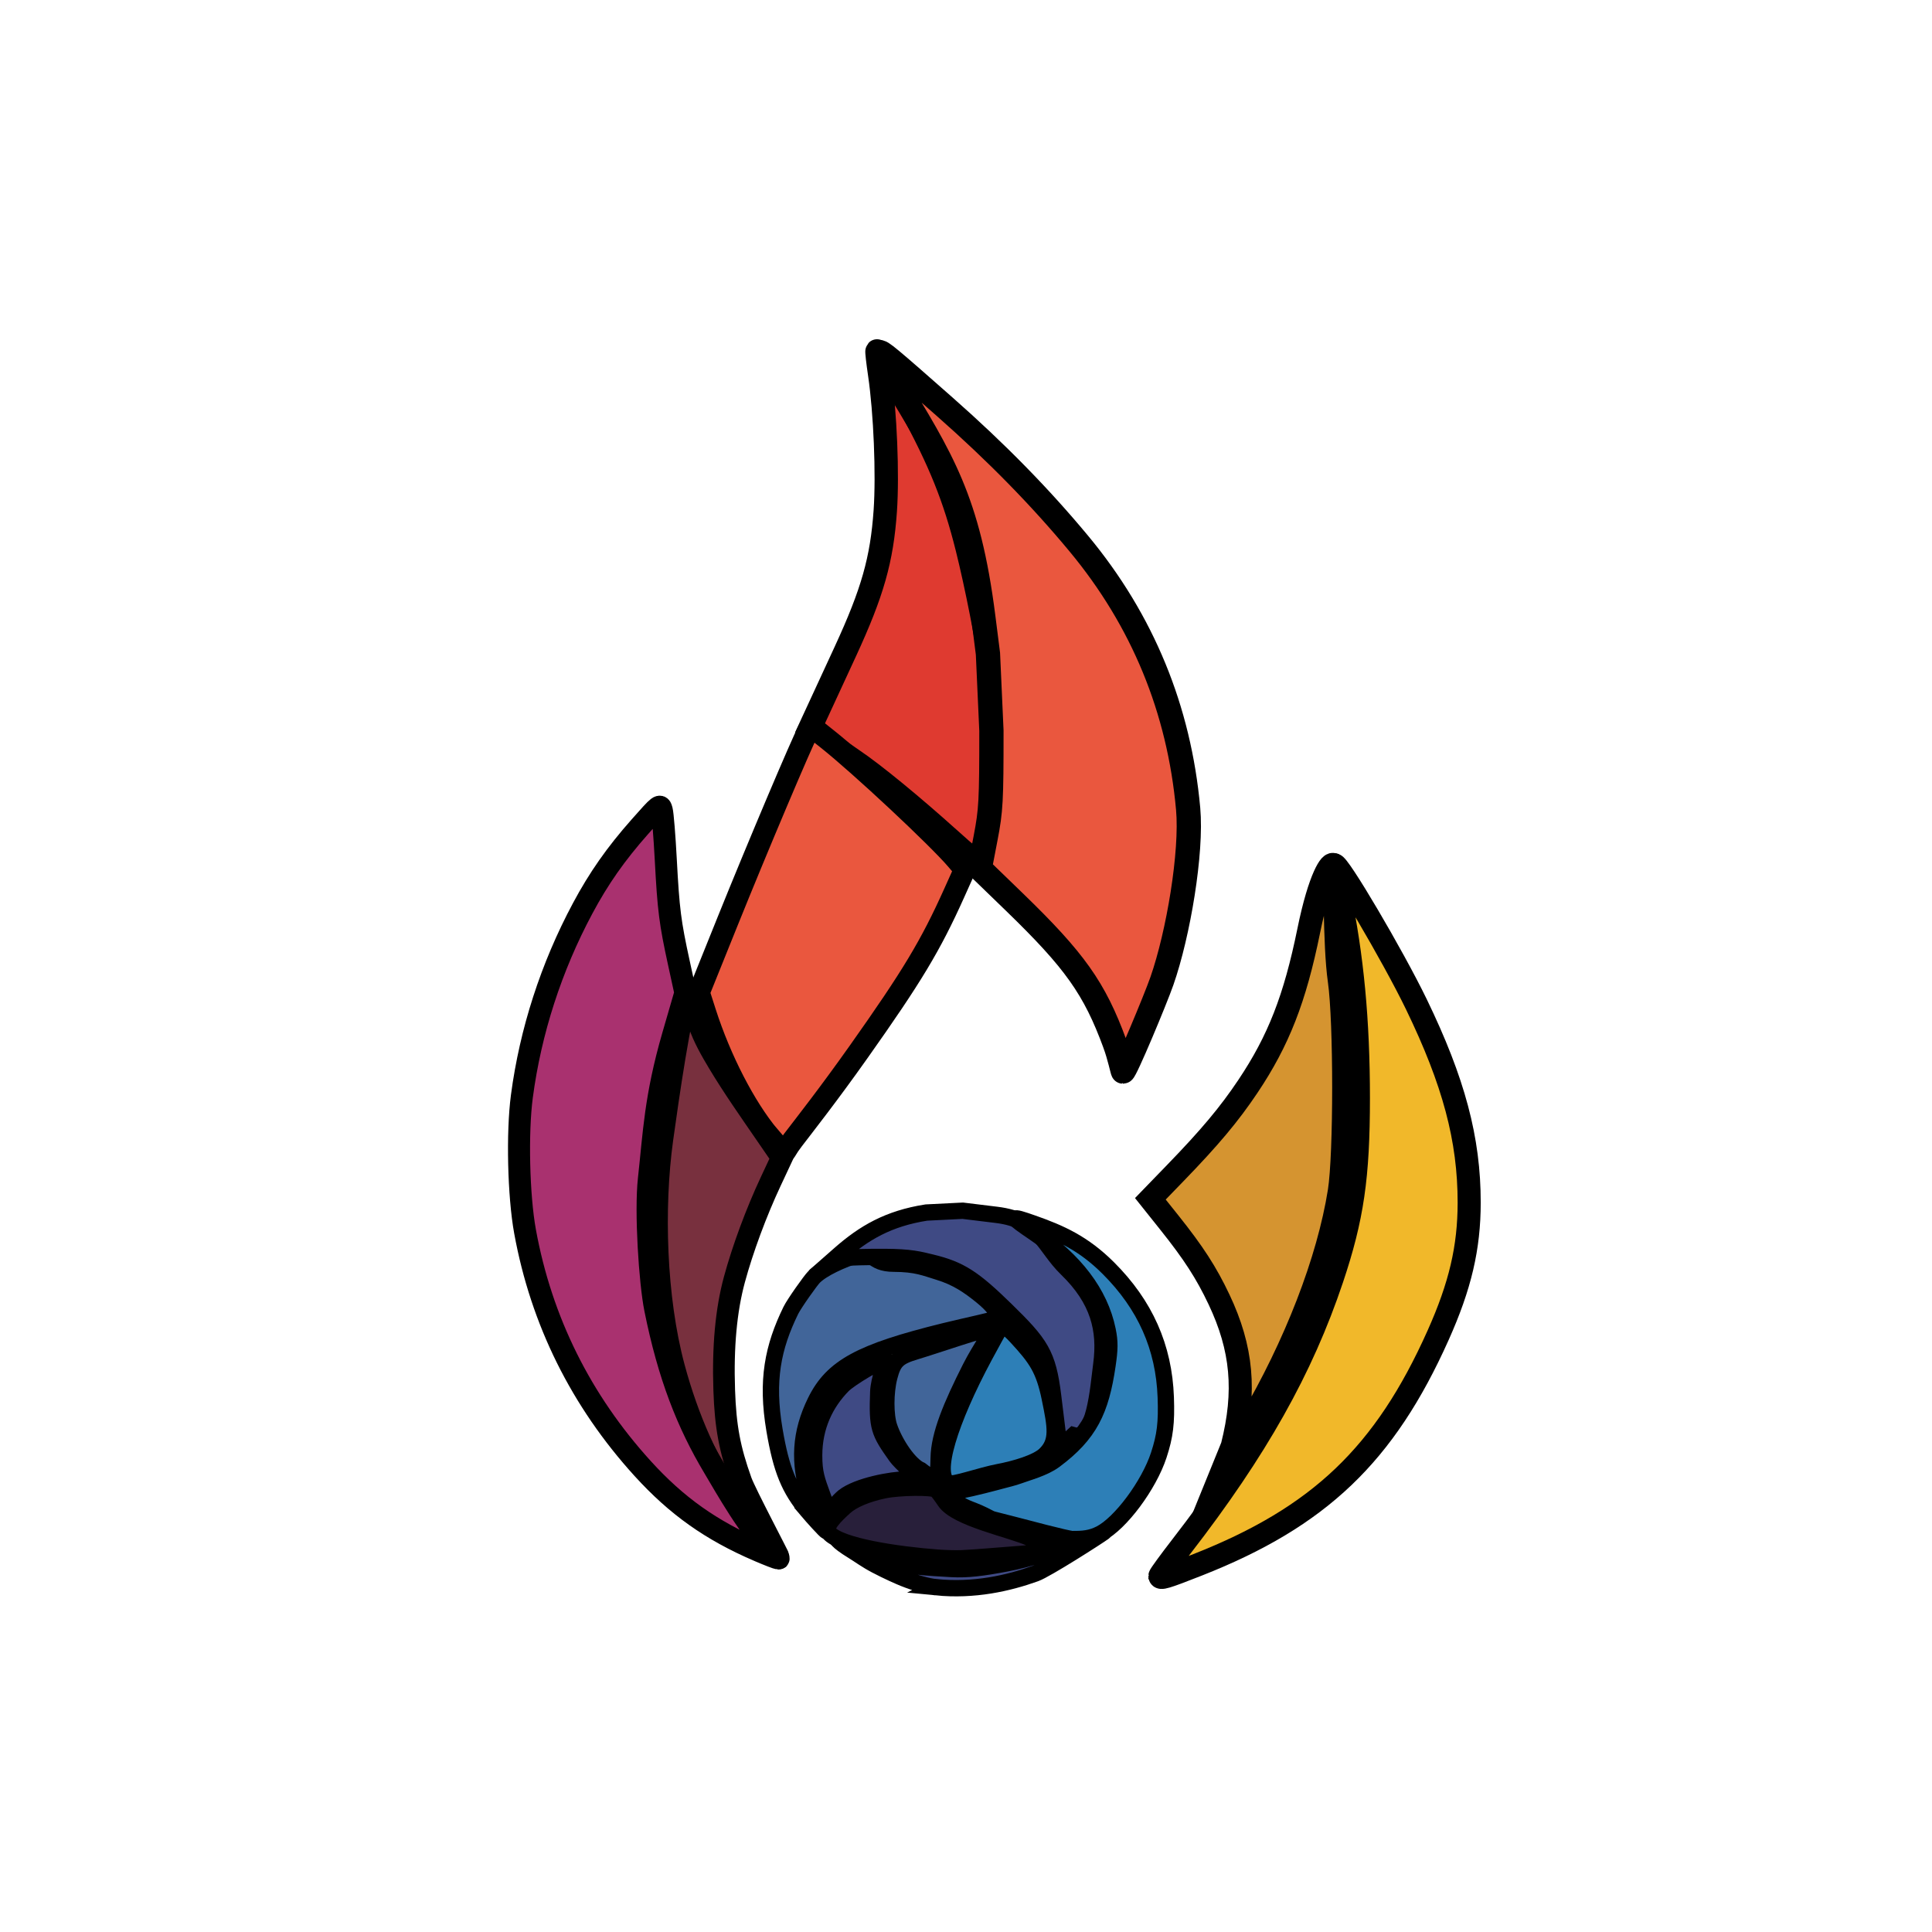 <?xml version="1.0" encoding="UTF-8" standalone="no"?>
<!-- Created with Inkscape (http://www.inkscape.org/) -->

<svg
   version="1.1"
   id="svg216"
   width="512"
   height="512"
   viewBox="0 0 512 512"
   sodipodi:docname="logo.svg"
   inkscape:export-filename="logo.svg"
   inkscape:export-xdpi="96"
   inkscape:export-ydpi="96"
   inkscape:version="1.2.2 (732a01da63, 2022-12-09)"
   xmlns:inkscape="http://www.inkscape.org/namespaces/inkscape"
   xmlns:sodipodi="http://sodipodi.sourceforge.net/DTD/sodipodi-0.dtd"
   xmlns="http://www.w3.org/2000/svg"
   xmlns:svg="http://www.w3.org/2000/svg">
  <defs
     id="defs220" />
  <sodipodi:namedview
     id="namedview218"
     pagecolor="#ffffff"
     bordercolor="#000000"
     borderopacity="0.25"
     inkscape:showpageshadow="2"
     inkscape:pageopacity="0.0"
     inkscape:pagecheckerboard="0"
     inkscape:deskcolor="#d1d1d1"
     showgrid="false"
     inkscape:zoom="1.6347656"
     inkscape:cx="197.58184"
     inkscape:cy="245.2951"
     inkscape:window-width="1920"
     inkscape:window-height="1017"
     inkscape:window-x="-8"
     inkscape:window-y="-8"
     inkscape:window-maximized="1"
     inkscape:current-layer="g222" />
  <g
     inkscape:groupmode="layer"
     inkscape:label="Image"
     id="g222">
    <path
       style="opacity:1;fill:#df3a30;fill-opacity:1;fill-rule:evenodd;stroke:#000000;stroke-width:6.191;paint-order:stroke fill markers"
       d="m 251.794,222.523 c -9.929,-8.954 -20.271,-17.436 -25.748,-21.116 -2.519,-1.693 -6.134,-4.249 -8.034,-5.681 l -3.453,-2.604 3.375,-7.297 c 1.856,-4.013 4.61,-9.975 6.12,-13.249 7.191,-15.591 9.654,-24.277 10.553,-37.204 0.674,-9.692 -0.003,-26.139 -1.492,-36.229 -0.483,-3.274 -0.795,-6.039 -0.693,-6.144 0.243,-0.25 4.86,7.484 8.721,14.607 8.015,14.788 11.816,24.224 15.17,37.657 2.461,9.857 5.425,24.933 6.414,32.619 1.015,7.894 0.432,35.785 -0.905,43.323 -1.218,6.862 -1.496,7.845 -2.224,7.845 -0.311,0 -3.823,-2.937 -7.804,-6.528 z"
       id="path2488" />
    <path
       style="opacity:1;fill:#ea573e;fill-opacity:1;fill-rule:evenodd;stroke:#000000;stroke-width:6.434;paint-order:stroke fill markers"
       d="m 295.462,276.636 c -5.398,-14.714 -10.611,-22.069 -26.645,-37.594 l -9.172,-8.881 1.547,-8.065 c 1.418,-7.394 1.547,-9.765 1.544,-28.464 l -0.921,-20.398 -1.235,-9.728 c -3.953,-31.147 -11.022,-41.831 -24.014,-63.289 -2.16,-3.568 -3.764,-6.644 -3.563,-6.835 0.432,-0.411 2.341,1.175 17.387,14.445 13.722,12.102 25.313,23.935 35.588,36.328 16.819,20.288 26.505,43.818 28.891,70.19 1.042,11.512 -2.596,33.15 -6.943,45.606 -1.752,5.021 -9.7,24.033 -10.316,24.029 -0.115,-6.3e-4 -0.913,-3.978 -2.148,-7.343 z"
       id="path4218"
       sodipodi:nodetypes="cscsccsssssssscc" />
    <path
       style="opacity:1;fill:#ea573e;fill-opacity:1;fill-rule:evenodd;stroke:#000000;stroke-width:5.753;paint-order:stroke fill markers"
       d="m 203.833,301.101 c -6.371,-7.634 -12.908,-20.307 -16.912,-32.787 l -1.696,-5.287 7.627,-18.935 c 7.686,-19.084 19.836,-47.803 21.287,-50.319 l 0.783,-1.358 4.397,3.493 c 8.661,6.881 29.188,26.067 34.21,31.975 l 2.155,2.536 -2.814,6.26 c -6.268,13.944 -11.133,22.029 -25.306,42.058 -8.064,11.396 -14.374,19.395 -17.417,23.379 -1.787,2.339 -1.796,2.893 -2.114,3.007 -0.382,0.138 -2.271,-1.714 -4.198,-4.023 z"
       id="path4289"
       sodipodi:nodetypes="sscsscsscsssss" />
    <path
       style="opacity:1;fill:#78303e;fill-opacity:1;fill-rule:evenodd;stroke:#000000;stroke-width:5.741;paint-order:stroke fill markers"
       d="m 194.32,397.394 c -6.467,-9.004 -12.008,-21.382 -15.671,-35.008 -4.955,-18.43 -5.616,-42.322 -3.119,-60.442 1.418,-10.293 4.94,-34.7 6.896,-38.465 0.429,-0.825 -1.785,-0.949 -1.555,-0.649 0.23,0.3 3.328,5.411 4.374,8.563 1.158,3.488 3.225,7.096 5.128,10.268 3.875,6.459 8.324,12.781 12.673,19.11 l 4.149,6.037 -2.958,6.324 c -3.842,8.215 -7.415,17.866 -9.611,25.958 -2.2,8.109 -3.094,17.829 -2.698,29.337 0.332,9.661 1.443,15.617 4.501,24.143 1.136,3.168 10.198,20.25 10.091,20.381 -0.106,0.131 -10.534,-13.234 -12.203,-15.557 z"
       id="path5868"
       sodipodi:nodetypes="sssssssscssssss" />
    <path
       style="opacity:1;fill:#d59430;fill-opacity:1;fill-rule:evenodd;stroke:#000000;stroke-width:6.117;paint-order:stroke fill markers"
       d="m 326.567,383.235 c 3.66,-14.471 2.628,-25.893 -3.512,-38.854 -3.37,-7.115 -6.724,-12.307 -13.159,-20.372 l -5.038,-6.314 6.622,-6.838 c 9.179,-9.478 14.276,-15.563 19.228,-22.956 8.114,-12.112 12.452,-23.211 16.124,-41.248 2.918,-14.335 5.974,-18.487 6.562,-17.406 0.612,1.126 0.128,20.721 1.548,30.66 1.545,10.815 1.539,46.078 -0.009,55.83 -2.906,18.306 -11.598,40.791 -23.731,61.382 -4.19,7.111 -12.88,27.3 -12.28,24.927 z"
       id="path6665"
       sodipodi:nodetypes="csscssssscscc" />
    <path
       style="opacity:1;fill:#a9316f;fill-opacity:1;fill-rule:evenodd;stroke:#000000;stroke-width:5.841;paint-order:stroke fill markers"
       d="m 200.986,410.952 c -12.569,-5.413 -21.658,-11.864 -30.658,-21.762 -16.358,-17.989 -26.87,-39.166 -31.184,-62.825 -1.731,-9.489 -2.122,-26.164 -0.841,-35.835 2.284,-17.245 7.785,-34.254 16.112,-49.814 4.271,-7.981 8.779,-14.413 15.139,-21.601 5.329,-6.023 5.378,-6.06 5.826,-4.4 0.248,0.921 0.727,6.847 1.063,13.17 0.705,13.264 1.123,16.55 3.475,27.341 l 1.718,7.882 -3.264,11.257 c -4.776,16.469 -5.063,25.992 -6.406,38.094 -0.958,8.632 0.232,27.275 1.68,34.469 3.541,17.59 8.483,30.199 15.542,42.008 3.012,5.04 9.691,16.982 15.154,21.849 1.379,1.228 2.256,2.228 1.95,2.223 -0.306,-0.006 -2.693,-0.931 -5.304,-2.055 z"
       id="path4345"
       sodipodi:nodetypes="ssssssssscssssscs" />
    <path
       style="opacity:1;fill:#f1b82a;fill-opacity:1;fill-rule:evenodd;stroke:#000000;stroke-width:6.117;paint-order:stroke fill markers"
       d="m 307.389,417.644 c 0.003,-0.252 2.59,-3.8 5.75,-7.884 19.814,-25.607 31.869,-47.041 39.86,-70.874 5.401,-16.107 6.991,-27.004 6.991,-47.906 0,-20.45 -1.624,-37.62 -5.16,-54.554 -0.808,-3.869 -1.377,-7.125 -1.265,-7.237 0.852,-0.852 15.528,24.037 21.763,36.904 9.955,20.548 14.024,35.817 14.019,52.607 -0.004,11.942 -2.378,22.078 -8.24,35.173 -14.128,31.562 -31.49,48.134 -63.72,60.823 -8.658,3.409 -10.008,3.806 -9.998,2.948 z"
       id="path7462" />
    <path
       style="opacity:1;fill:#416599;fill-opacity:1;fill-rule:evenodd;stroke:#000000;stroke-width:4.325;paint-order:stroke fill markers"
       d="m 214.048,400.453 c -4.915,-5.829 -7.009,-10.941 -8.801,-21.486 -2.238,-13.167 -0.409,-21.976 4.313,-31.661 0.895,-1.836 5.25,-7.971 6.172,-8.893 2.158,-2.158 7.218,-4.555 12.131,-6.065 3.525,-1.083 2.866,2.536 8.97,2.547 6.043,0.01 8.424,1.121 11.914,2.183 4.799,1.46 7.984,3.66 11.384,6.414 3.187,2.582 4.933,4.931 3.962,5.902 -0.364,0.364 -8.007,1.947 -13.694,3.347 -22.409,5.516 -29.823,9.547 -34.301,18.648 -4.078,8.288 -4.564,16.072 -1.59,25.434 0.863,2.716 4.538,8.685 4.465,8.902 -0.072,0.217 -3.955,-4.118 -4.927,-5.271 z"
       id="path9123"
       sodipodi:nodetypes="ssssssssssssss" />
    <path
       style="opacity:1;fill:#416599;fill-opacity:1;fill-rule:evenodd;stroke:#000000;stroke-width:4.325;paint-order:stroke fill markers"
       d="m 244.032,389.6 c -3.052,-1.325 -6.826,-6.979 -8.363,-11.476 -1.047,-3.063 -1.043,-9.075 0.01,-13.183 1.078,-4.208 2.271,-5.378 6.898,-6.763 5.51,-1.65 18.757,-6.264 19.72,-5.958 1.166,0.37 -2.367,4.78 -5.134,10.252 -5.088,10.063 -8.313,17.766 -8.405,23.918 -0.032,2.122 -0.247,6.039 -0.482,6.108 -0.199,0.058 -1.425,-0.899 -2.35,-1.497 -0.167,-0.108 -0.62,-0.47 -0.737,-0.521 z"
       id="path9194"
       sodipodi:nodetypes="cscsssssscc" />
    <path
       style="opacity:1;fill:#3f4a84;fill-opacity:1;fill-rule:evenodd;stroke:#000000;stroke-width:4.325;paint-order:stroke fill markers"
       d="m 279.085,369.937 c -1.369,-11.14 -3.299,-13.818 -12.524,-22.833 -8.603,-8.407 -12.143,-10.693 -19.668,-12.522 -3.261,-0.793 -5.57,-1.45 -12.455,-1.483 -4.52,-0.022 -9.386,0.103 -10.814,0.277 l -2.595,0.317 1.514,-1.331 c 6.416,-5.641 12.888,-9.452 22.945,-11.024 l 9.644,-0.483 8.955,1.094 c 11.694,1.428 12.477,8.349 18.626,14.306 8.394,8.134 10.364,16.137 9.149,25.309 -0.872,6.585 -1.76,20.404 -7.376,18.78 l -3.707,3.382 z"
       id="path11520"
       sodipodi:nodetypes="ssssscsscsssscs" />
    <path
       style="opacity:1;fill:#3f4a84;fill-opacity:1;fill-rule:evenodd;stroke:#000000;stroke-width:4.325;paint-order:stroke fill markers"
       d="m 248.064,420.631 c -2.232,-0.22 -5.418,-1.102 -8.54,-2.349 -1.235,-0.493 -4.323,-1.856 -7.401,-3.473 -2.59,-1.36 -4.385,-2.715 -6.135,-3.786 -4.503,-2.755 -4.512,-3.615 -4.338,-3.789 0.11,-0.11 8.121,5.286 10.698,6.011 6.35,1.786 14.158,2.251 19.89,2.561 4.186,0.227 8.14,-0.287 14.418,-1.473 12.297,-2.324 27.153,-9.24 25.798,-8.238 -1.386,1.025 -15.129,9.849 -18.075,10.908 -7.202,2.588 -16.205,4.625 -26.315,3.628 z"
       id="path11522"
       sodipodi:nodetypes="sssssssssss" />
    <path
       style="opacity:1;fill:#3f4a84;fill-opacity:1;fill-rule:evenodd;stroke:#000000;stroke-width:4.325;paint-order:stroke fill markers"
       d="m 217.998,396.383 c -1.49,-4.132 -2.249,-5.984 -2.241,-10.707 0.012,-7.584 2.971,-13.825 7.629,-18.556 1.842,-1.871 10.076,-6.738 11.327,-6.738 0.178,0 -1.844,5.106 -1.97,8.496 -0.353,9.538 0.13,10.595 4.766,17.121 1.081,1.522 5.61,5.495 5.485,5.697 -0.125,0.203 -1.982,0.368 -2.865,0.368 -3.856,0 -12.896,1.676 -16.565,4.579 -1.071,0.847 -3.539,3.654 -3.825,3.869 -0.365,0.274 -0.726,-1.316 -1.146,-2.481 z"
       id="path11524"
       sodipodi:nodetypes="sssscsssssss" />
    <path
       style="opacity:1;fill:#2d7fb7;fill-opacity:1;fill-rule:evenodd;stroke:#000000;stroke-width:4.325;paint-order:stroke fill markers"
       d="m 264.446,403.002 c -2.281,-0.584 -1.319,-0.276 -3.839,-1.523 -3.804,-1.883 -5.416,-1.668 -8.25,-4.529 -1.861,-1.879 -2.111,-1.661 -2.009,-1.763 0.102,-0.102 0.803,0.314 4.465,-0.265 2.599,-0.411 9.155,-2.147 10.364,-2.482 1.472,-0.408 3.366,-0.822 4.901,-1.396 2.202,-0.825 6.591,-1.959 9.362,-4.017 9.376,-6.965 12.31,-13.287 14.057,-25.201 0.63,-4.297 0.687,-6.168 0.039,-9.326 -2.017,-9.836 -8.745,-18.522 -19.351,-25.721 -6.55,-4.445 -6.605,-4.754 -0.466,-2.59 7.26,2.56 13.354,5.244 19.992,11.865 9.775,9.751 14.757,20.957 15.23,34.261 0.24,6.749 -0.178,10.199 -1.859,15.32 -2.617,7.975 -10.141,18.083 -15.502,20.824 -2.495,1.276 -4.617,1.432 -7.4,1.407 -1.337,-0.012 -13.039,-3.151 -15.3,-3.73 z"
       id="path12252"
       sodipodi:nodetypes="sssssssssssssssssss" />
    <path
       style="opacity:1;fill:#2d7fb7;fill-opacity:1;fill-rule:evenodd;stroke:#000000;stroke-width:4.325;paint-order:stroke fill markers"
       d="m 251.411,393.082 c -4.263,-2.191 0.372,-16.66 9.478,-33.636 2.041,-3.805 3.955,-7.267 4.254,-7.694 0.495,-0.706 1.563,-0.33 4.22,2.539 5.331,5.755 7.271,8.622 8.833,16.233 1.561,7.605 2.332,11.493 -1.228,14.949 -2.215,2.15 -8.025,3.813 -12.256,4.615 -4.872,0.923 -12.172,3.575 -13.301,2.995 z"
       id="path12323"
       sodipodi:nodetypes="ssssssss" />
    <path
       style="opacity:1;fill:#281f3a;fill-opacity:1;fill-rule:evenodd;stroke:#000000;stroke-width:4.325;paint-order:stroke fill markers"
       d="m 248.338,412.787 c -10.457,-0.797 -25.68,-3.014 -28.672,-6.57 -1.406,-1.671 1.932,-4.762 4.192,-6.829 2.036,-1.862 5.885,-3.493 10.481,-4.443 4.063,-0.839 12.835,-0.93 13.764,-0.142 0.351,0.297 1.384,1.659 2.297,3.027 3.049,4.566 17.35,7.437 22.649,9.815 1.8,0.808 10.026,1.948 11.991,2.754 0.647,0.265 -26.198,2.38 -30.057,2.554 -1.546,0.07 -4.537,-0.005 -6.646,-0.166 z"
       id="path13051"
       sodipodi:nodetypes="cssssssssc" />
  </g>
</svg>
